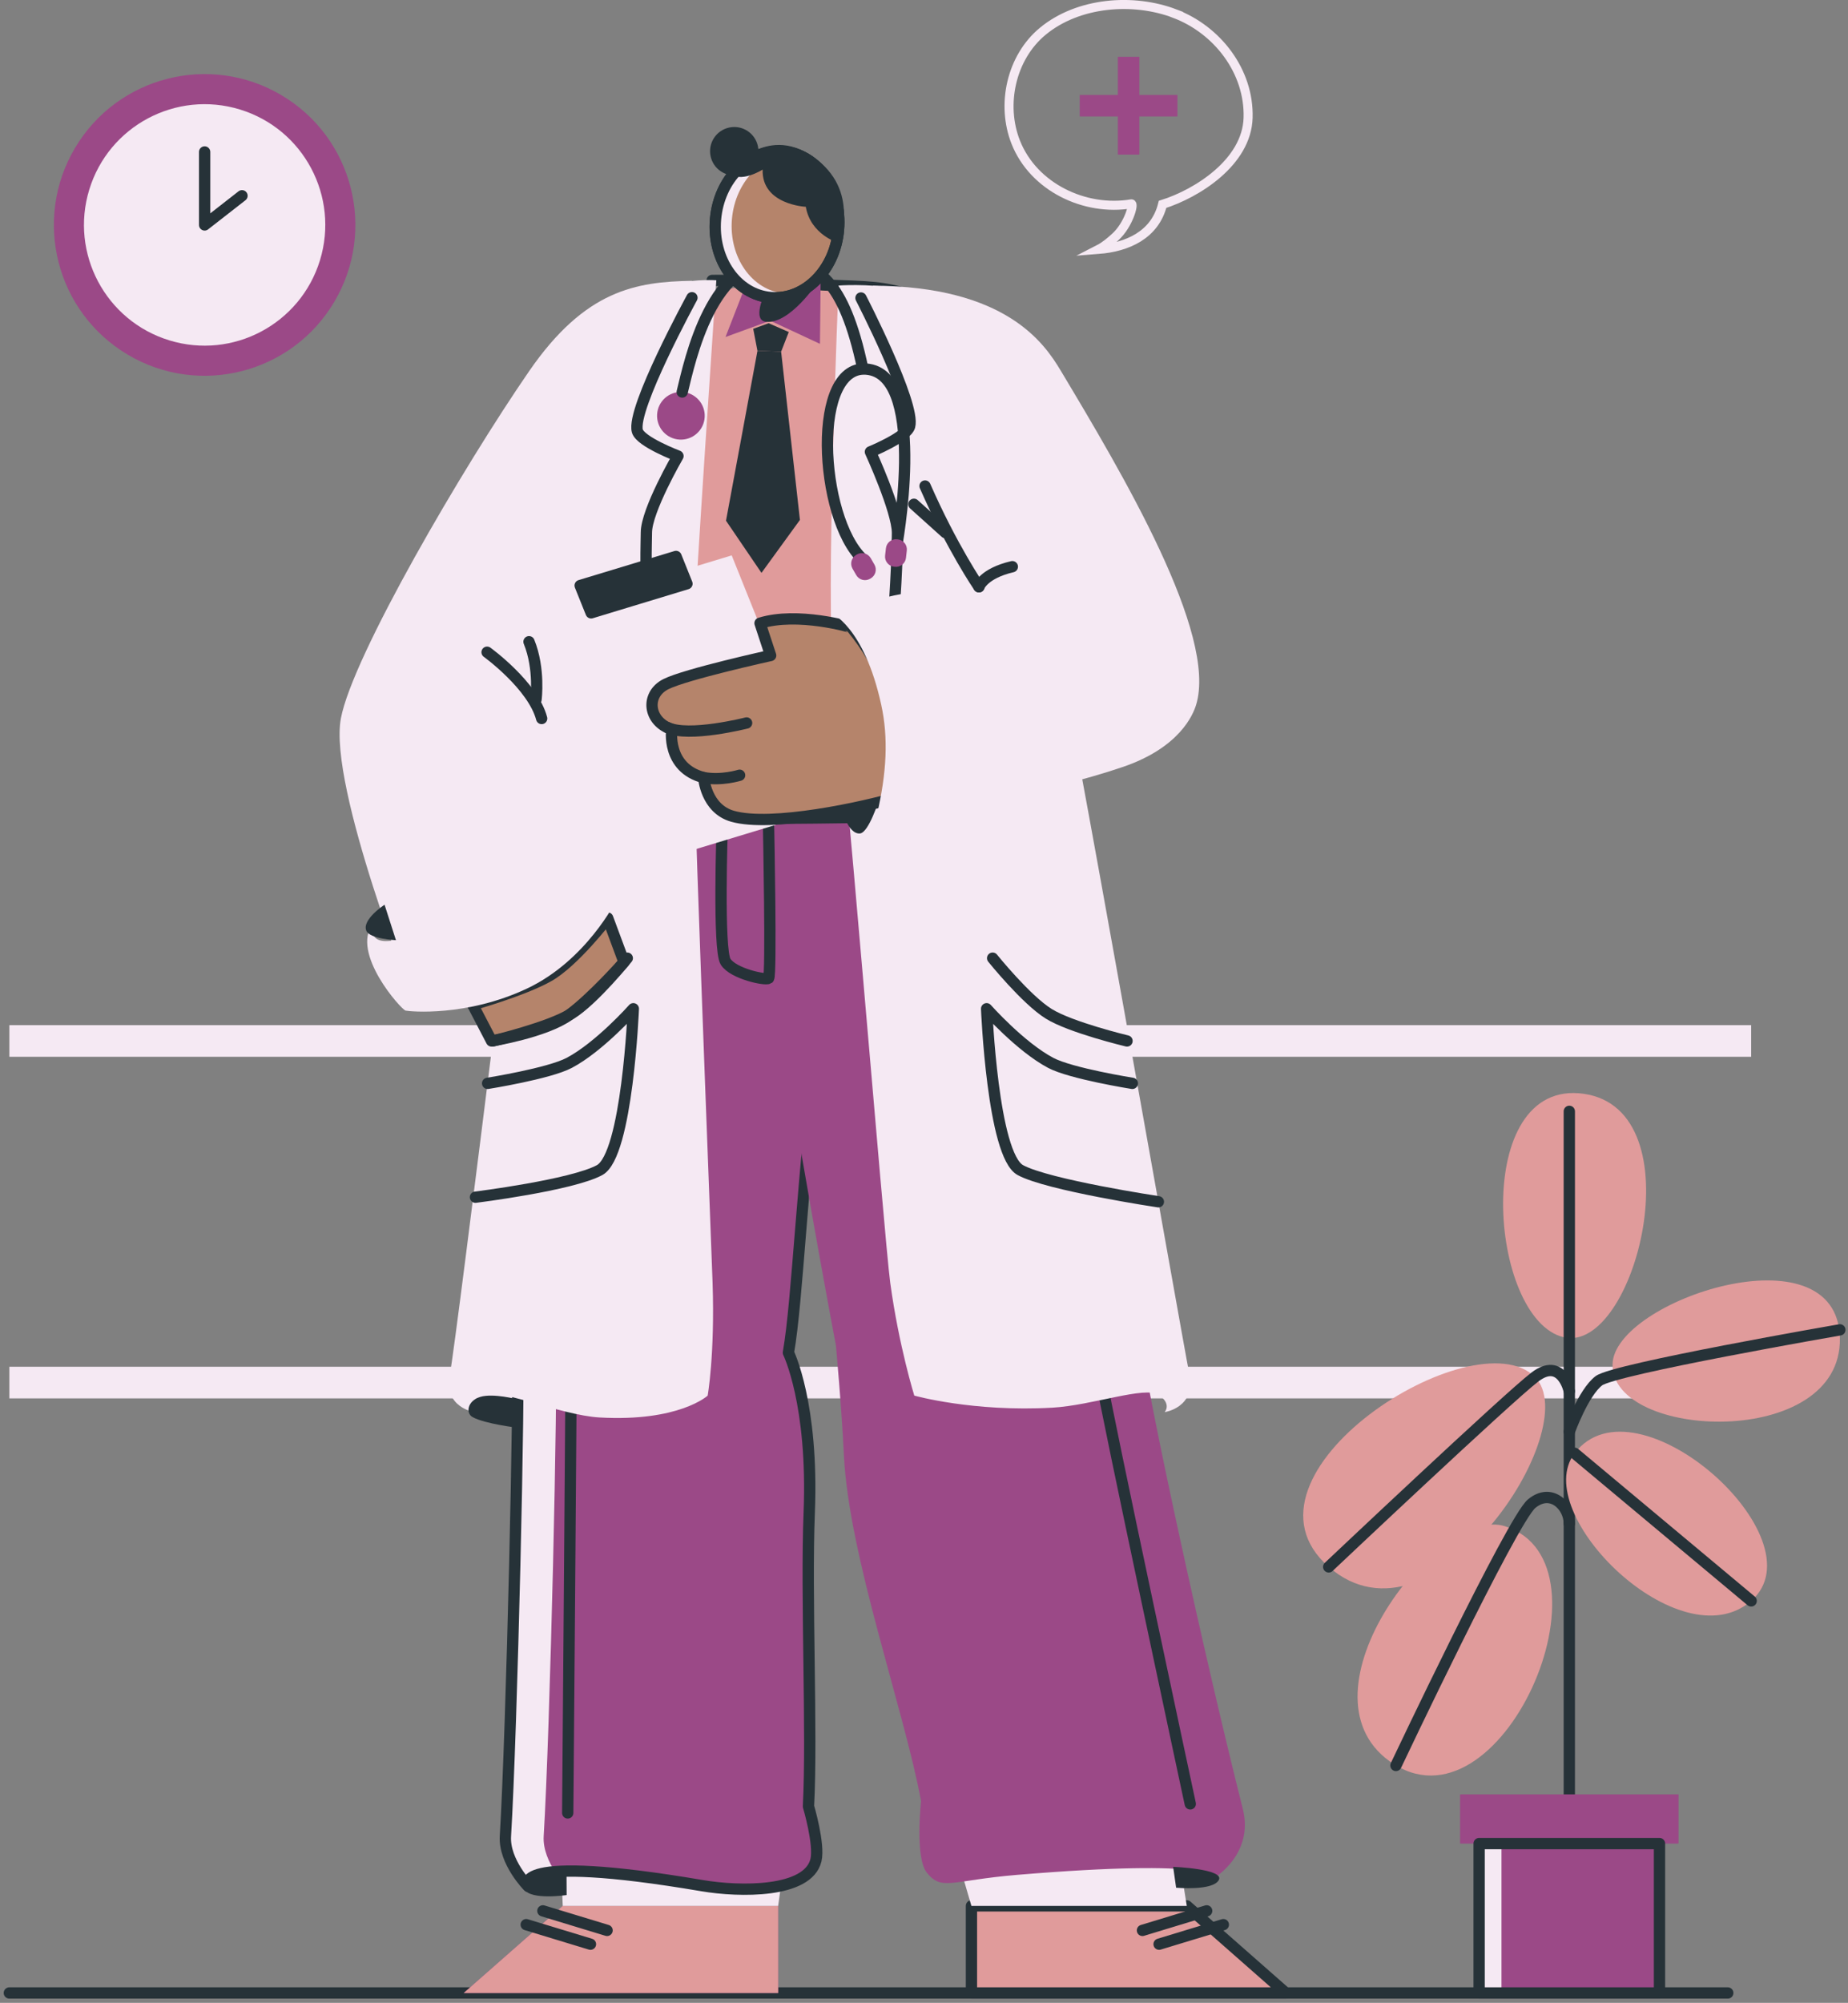 <svg width="409" height="443" viewBox="0 0 409 443" fill="none" xmlns="http://www.w3.org/2000/svg">
<rect x="0" y="0" width="409" height="443" fill="#808080" stroke="none"/>
<g clip-path="url(#clip0_54_717)">
<path d="M73.99 66.755C83.38 50.903 78.141 30.441 62.29 21.051C46.438 11.661 25.975 16.9 16.585 32.752C7.196 48.604 12.434 69.066 28.286 78.456C44.138 87.846 64.601 82.607 73.99 66.755Z" fill="#9B4987"/>
<path d="M70.818 57.565C75.134 43.465 67.203 28.535 53.103 24.219C39.003 19.903 24.073 27.834 19.757 41.934C15.441 56.035 23.372 70.964 37.472 75.28C51.572 79.597 66.502 71.665 70.818 57.565Z" fill="#F5E9F3"/>
<path d="M45.29 33.61V49.75L53.56 43.3" stroke="#263238" stroke-width="2.5" stroke-linecap="round" stroke-linejoin="round"/>
<path d="M2.07 440.81H382.39" stroke="#263238" stroke-width="2.5" stroke-linecap="round" stroke-linejoin="round"/>
<path d="M387.57 305.8H2.07" stroke="#F5E9F3" stroke-width="7" stroke-miterlimit="10"/>
<path d="M2.07 230.24H387.57" stroke="#F5E9F3" stroke-width="7" stroke-miterlimit="10"/>
<path d="M346.1 295.78C361.87 299.49 375.55 245.5 350.52 241.93C325.49 238.36 329.42 291.86 346.1 295.78Z" fill="#E09B9B"/>
<path d="M347.32 245.81V399.43" stroke="#263238" stroke-width="2.5" stroke-linecap="round" stroke-linejoin="round"/>
<path d="M348.49 321.44C338.35 334.75 371.87 367.74 387.57 354.09C403.28 340.44 362.05 303.63 348.49 321.44Z" fill="#E09B9B"/>
<path d="M387.57 354.09L348.49 321.44" stroke="#263238" stroke-width="2.5" stroke-linecap="round" stroke-linejoin="round"/>
<path d="M356.89 301.77C356.6 318.53 407.69 320.68 407.2 295.96C406.71 271.24 357.14 287.64 356.89 301.77Z" fill="#E09B9B"/>
<path d="M407.2 294.14C407.2 294.14 357.3 302.79 353.86 305.4C350.42 308.02 347.32 316.66 347.32 316.66" stroke="#263238" stroke-width="2.5" stroke-linecap="round" stroke-linejoin="round"/>
<path d="M339.72 304.57C351.02 315.9 317.39 366.94 294.08 346.57C270.77 326.2 326.23 291.04 339.72 304.57Z" fill="#E09B9B"/>
<path d="M294.07 346.57C294.07 346.57 333.74 309.11 339.71 304.57C345.68 300.03 347.32 307.72 347.32 307.72" stroke="#263238" stroke-width="2.5" stroke-linecap="round" stroke-linejoin="round"/>
<path d="M333.09 337.58C318.31 332.84 286.24 374.22 307.56 389.57C331.97 407.15 358.76 345.81 333.09 337.58Z" fill="#E09B9B"/>
<path d="M308.95 390.49C308.95 390.49 334.69 336.14 338.98 332.59C343.27 329.03 347.32 333.08 347.32 337" stroke="#263238" stroke-width="2.5" stroke-linecap="round" stroke-linejoin="round"/>
<path d="M371.49 396.88H323.15V407.77H371.49V396.88Z" fill="#9B4987"/>
<path d="M367.28 407.77H327.36V440.81H367.28V407.77Z" fill="#9B4987"/>
<path d="M332.31 407.77H327.36V440.81H332.31V407.77Z" fill="#F5E9F3"/>
<path d="M367.28 407.77H327.36V440.81H367.28V407.77Z" stroke="#263238" stroke-width="2.5" stroke-linecap="round" stroke-linejoin="round"/>
<path d="M172.22 421.55V440.81H102.64L124.55 421.55H172.22Z" fill="#9B4987"/>
<path d="M172.22 421.55V440.81H102.64L124.55 421.55H172.22Z" fill="#E09B9B"/>
<path d="M123.57 398.44L124.55 421.55H172.22L175.45 398.44H123.57Z" fill="#F5E9F3"/>
<path d="M168.6 405.06H123.78" stroke="#263238" stroke-width="2.5" stroke-linecap="round" stroke-linejoin="round"/>
<path d="M134.36 426.97L120.15 422.65" stroke="#263238" stroke-width="2.5" stroke-linecap="round" stroke-linejoin="round"/>
<path d="M130.68 430.02L116.46 425.7" stroke="#263238" stroke-width="2.5" stroke-linecap="round" stroke-linejoin="round"/>
<path d="M188.47 177.25H125.91C120.93 206.73 113.77 290.06 114.5 298.49C115.08 305.25 113.27 383.04 111.86 406.11C111.51 411.8 116.91 417.25 116.91 417.25C116.91 417.25 112.03 409.72 155.44 417.08C163.66 418.47 178.84 418.74 180.59 411.42C181.42 407.93 178.93 399.53 178.93 399.53C179.79 383.32 178.36 352.93 179.1 334.55C180.06 310.47 174.49 299.19 174.49 299.19C176.55 287.59 177.61 258.61 181.21 232.34L188.48 177.25H188.47Z" fill="#9B4987"/>
<path d="M120.33 406.12C120.15 409.04 121.49 411.9 122.84 413.99C115.48 414.58 116.78 417.05 116.89 417.24C116.58 416.92 111.51 411.64 111.85 406.12C113.26 383.05 115.07 305.26 114.49 298.5C113.77 290.07 120.92 206.74 125.9 177.26H134.38C129.4 206.74 122.25 290.07 122.97 298.5C123.55 305.26 121.74 383.05 120.33 406.12Z" fill="#F5E9F3"/>
<path d="M188.47 177.25H125.91C120.93 206.73 113.77 290.06 114.5 298.49C115.08 305.25 113.27 383.04 111.86 406.11C111.51 411.8 116.91 417.25 116.91 417.25C116.91 417.25 112.03 409.72 155.44 417.08C163.66 418.47 178.84 418.74 180.59 411.42C181.42 407.93 178.93 399.53 178.93 399.53C179.79 383.32 178.36 352.93 179.1 334.55C180.06 310.47 174.49 299.19 174.49 299.19C176.55 287.59 177.61 258.61 181.21 232.34L188.48 177.25H188.47Z" stroke="#263238" stroke-width="2.5" stroke-linecap="round" stroke-linejoin="round"/>
<path d="M133.69 210.6C133.69 210.6 126.36 285.87 126.42 297.31C126.45 303.65 125.65 400.99 125.65 400.99" stroke="#263238" stroke-width="2.5" stroke-linecap="round" stroke-linejoin="round"/>
<path d="M125.38 412.99L125.41 419.15C125.41 419.15 117.54 420.35 116.02 417.89C114.5 415.43 125.38 412.99 125.38 412.99Z" fill="#263238"/>
<path d="M143 185.97C143 185.97 141.53 207.42 127.95 203.26" stroke="#263238" stroke-width="2.5" stroke-linecap="round" stroke-linejoin="round"/>
<path d="M215 421.55V440.81H284.57L262.66 421.55H215Z" fill="#E09B9B"/>
<path d="M215 421.55V440.81H284.57L262.66 421.55H215Z" stroke="#263238" stroke-width="2.5" stroke-linecap="round" stroke-linejoin="round"/>
<path d="M258.97 398.44L262.66 421.55H214.99L208.24 398.44H258.97Z" fill="#F5E9F3"/>
<path d="M217.24 405.06H259.96" stroke="#263238" stroke-width="2.5" stroke-linecap="round" stroke-linejoin="round"/>
<path d="M252.85 426.97L267.06 422.65" stroke="#263238" stroke-width="2.5" stroke-linecap="round" stroke-linejoin="round"/>
<path d="M256.53 430.02L270.75 425.7" stroke="#263238" stroke-width="2.5" stroke-linecap="round" stroke-linejoin="round"/>
<path d="M161.28 221.2C165.77 223.2 172.45 225.56 173 228.98C178.64 264.12 185 297.56 185 297.56C185 297.56 186.26 311.15 186.77 321.8C187.83 344.19 200.12 378.15 203.85 398.38C203.85 398.38 202.44 410.9 205.14 414.22C208.46 418.31 210.46 415.91 225.08 414.69C269.82 410.96 268.7 415.37 268.7 415.37C268.7 415.37 277.59 410.15 275.06 400.1C266.06 364.36 254.45 310.49 252.85 298.74C252.09 293.15 227.64 177.26 227.64 177.26H165.78" fill="#9B4987"/>
<path d="M259.64 412.91L260.3 417.53C260.3 417.53 268.45 418.28 269.75 415.82C271.04 413.36 259.64 412.91 259.64 412.91Z" fill="#263238"/>
<path d="M222.93 210.6C222.93 210.6 242.46 295.59 243.69 304.72C244.52 310.81 263.43 398.99 263.43 398.99" stroke="#263238" stroke-width="2.5" stroke-linecap="round" stroke-linejoin="round"/>
<path d="M199.62 185.97C199.62 185.97 201.85 207.42 222.47 203.26" stroke="#263238" stroke-width="2.5" stroke-linecap="round" stroke-linejoin="round"/>
<path d="M159.84 182.96C159.84 182.96 158.9 210.06 160.59 212.72C162.28 215.38 169.43 216.88 170.1 216.38C170.76 215.88 170.1 182.96 170.1 182.96" stroke="#263238" stroke-width="2.5" stroke-linecap="round" stroke-linejoin="round"/>
<path d="M214.06 73.55C223.97 83.96 227.5 115.11 230.56 141.15C230.56 141.15 237.93 157.67 237.06 169.48C236.58 175.96 234.99 178.67 232.33 179.96C232.33 179.96 132.77 182.72 126.16 179.41C121.96 177.3 114.85 174.51 119.42 156.52C121.2 149.51 122.73 135.79 125.81 120.79C128.05 109.87 126.83 94.24 140.42 76.01C142.89 72.7 154.39 59.96 178.94 63.78C194.69 66.23 201.71 60.59 214.05 73.55H214.06Z" fill="#E09B9B"/>
<path d="M157.61 62.03C164.77 62.03 170.66 61.82 176.07 62.49C191.88 64.44 200.41 60.59 212.75 73.55C222.66 83.96 226.19 115.11 229.25 141.15C229.25 141.15 236.62 157.67 235.75 169.48C235.27 175.96 233.68 178.67 231.02 179.96C231.02 179.96 131.46 182.72 124.85 179.41C120.65 177.3 114.54 174.51 119.11 156.52C120.89 149.51 119.92 140.51 125.5 121.79C127.12 116.36 128.72 99.48 132.03 90.17" stroke="#263238" stroke-width="2.5" stroke-linecap="round" stroke-linejoin="round"/>
<path d="M223.66 173.07C223.66 173.07 212.25 179.88 199.34 180.61C186.44 181.34 173.91 174.52 173.91 174.52" stroke="#263238" stroke-width="2.5" stroke-linecap="round" stroke-linejoin="round"/>
<path d="M144.37 180.66C139.32 179.89 130.34 173.06 130.34 173.06" stroke="#263238" stroke-width="2.5" stroke-linecap="round" stroke-linejoin="round"/>
<path d="M185.58 63.17C185.58 63.17 182.62 136.05 184.49 146.99C186.36 157.94 195.71 274.07 197.03 283.75C198.93 297.68 202.35 308.68 202.35 308.68C202.35 308.68 215.32 312.35 232.94 311.35C241.74 310.85 253.44 306.53 256.43 308.52C259.42 310.52 257.76 312.34 257.76 312.34C257.76 312.34 264.74 311.34 263.25 304.03C261.75 296.71 235.78 148.73 233.25 140.25C230.72 131.78 224.45 88.1 217.38 74.62C210.31 61.14 185.59 63.16 185.59 63.16L185.58 63.17Z" fill="#F5E9F3"/>
<path d="M190.55 65.91C190.55 65.91 202.68 89.41 201.32 94.29C200.65 96.68 192.64 99.94 192.64 99.94C192.64 99.94 198.63 112.97 198.63 117.87C198.63 122.77 197.84 152.87 191.55 178.2" stroke="#263238" stroke-width="2.5" stroke-linecap="round" stroke-linejoin="round"/>
<path d="M249.43 230.24C249.43 230.24 236.96 227.26 232.1 224.23C227.05 221.08 219.69 211.93 219.69 211.93" stroke="#263238" stroke-width="2.5" stroke-linecap="round" stroke-linejoin="round"/>
<path d="M256.37 265.81C256.37 265.81 231.97 262.14 225.83 258.81C219.69 255.48 218.36 223.12 218.36 223.12C218.36 223.12 225.83 231.54 232.55 235.09C237.03 237.46 250.61 239.62 250.61 239.62" stroke="#263238" stroke-width="2.5" stroke-linecap="round" stroke-linejoin="round"/>
<path d="M158.54 62C158.54 62 153.74 132.25 153.17 147C152.74 158.1 157.4 274 157.71 283.76C158.23 299.72 156.62 308.69 156.62 308.69C156.62 308.69 150.31 314.52 132.69 313.52C123.89 313.02 109.37 306.54 106.37 308.53C103.38 310.53 105.04 312.35 105.04 312.35C105.04 312.35 98.06 311.35 99.55 304.04C101.04 296.73 118.59 152.2 120.55 140.26C121.99 131.53 128.9 87.25 136.72 71.48C142.04 60.74 158.53 61.99 158.53 61.99L158.54 62Z" fill="#F5E9F3"/>
<path d="M153.14 65.85C153.14 65.85 139.69 90.46 141.06 95.33C141.73 97.72 150.05 100.87 150.05 100.87C150.05 100.87 143.06 112.9 143.06 117.8C143.06 122.7 141.5 145.54 152.14 178.13" stroke="#263238" stroke-width="2.5" stroke-linecap="round" stroke-linejoin="round"/>
<path d="M104.63 313.46C107.38 314.94 114.51 315.79 114.51 315.79V309.51C114.51 309.51 109.16 308.1 106.29 308.97C103.42 309.84 103.01 312.59 104.63 313.46Z" fill="#263238"/>
<path d="M104.62 222.24L108.79 230.24C108.79 230.24 120.73 228.29 125.89 224.54C131.05 220.79 138.11 212.8 138.11 212.8L134.49 203.05C134.49 203.05 127.06 212.76 121.36 215.95C115.66 219.14 104.62 222.23 104.62 222.23V222.24Z" fill="#B5846B" stroke="#263238" stroke-width="2.5" stroke-linecap="round" stroke-linejoin="round"/>
<path d="M153.14 62.11C140.78 62.33 129.52 64.09 117.09 82.12C102.58 103.17 78.01 145.12 75.44 158.92C72.64 173.96 91.79 222 91.79 222C91.79 222 96.04 224.37 111.84 219.15C128.94 213.5 135.48 200.07 135.48 200.07C135.48 200.07 119.21 160.48 119.42 156.52C119.6 153.2 123.25 134.67 131.56 102.16" fill="#F5E9F3"/>
<path d="M119.88 158.92C117.94 151.59 107.8 144.26 107.8 144.26" stroke="#263238" stroke-width="2.5" stroke-linecap="round" stroke-linejoin="round"/>
<path d="M118.63 154.74C118.63 154.74 119.52 147.93 117.08 141.94" stroke="#263238" stroke-width="2.5" stroke-linecap="round" stroke-linejoin="round"/>
<path d="M128.94 112.52C128.94 112.52 129.31 106 124.65 102.15L128.94 112.52Z" fill="#F5E9F3"/>
<path d="M129.34 183.85C129.34 183.85 135.52 195.85 136.35 199.22C136.35 199.22 129.75 212.5 116.57 218.68C103.24 224.93 90.75 223.74 89.77 223.53C88.8 223.32 77.55 210.75 82.53 204.33C82.53 204.33 81.16 208.61 86.18 208.11C95.69 207.16 103.17 204.97 109.55 201.09C124.79 191.81 129.34 183.85 129.34 183.85Z" fill="#F5E9F3"/>
<path d="M85.11 200.11L87.63 207.95C87.63 207.95 81.89 207.7 81.09 205.89C80 203.43 85.12 200.1 85.12 200.1L85.11 200.11Z" fill="#263238"/>
<path d="M109.09 230.24C109.09 230.24 121.56 227.26 126.42 224.23C131.47 221.08 138.83 211.93 138.83 211.93" stroke="#263238" stroke-width="2.5" stroke-linecap="round" stroke-linejoin="round"/>
<path d="M105.23 264.8C105.23 264.8 126.55 262.14 132.7 258.81C138.85 255.48 140.17 223.12 140.17 223.12C140.17 223.12 132.7 231.54 125.98 235.09C121.5 237.46 107.92 239.62 107.92 239.62" stroke="#263238" stroke-width="2.5" stroke-linecap="round" stroke-linejoin="round"/>
<path d="M184.33 178.61L140.92 191.78L118.53 136.01L161.94 122.84L184.33 178.61Z" fill="#F5E9F3"/>
<path d="M152.04 129.11L130.83 135.55L128.4 129.51L149.62 123.08L152.04 129.11Z" fill="#263238" stroke="#263238" stroke-width="2.5" stroke-linecap="round" stroke-linejoin="round"/>
<path d="M148.68 161.32C148.68 161.32 147.4 169.82 155.74 171.99C155.74 171.99 156.2 178.87 162.15 180.55C170.72 182.97 190.9 178.66 199.26 176.17C199.26 176.17 202.75 155.96 188.49 138.82C188.4 138.72 176.52 135.26 168.21 137.84L170.56 144.98C170.56 144.98 151.7 149.13 147.36 151.33C142.75 153.66 143.49 159.65 148.69 161.32H148.68Z" fill="#B5846B" stroke="#263238" stroke-width="2.5" stroke-linecap="round" stroke-linejoin="round"/>
<path d="M147.69 160.9C152.39 163.18 165.24 159.91 165.24 159.91" stroke="#263238" stroke-width="2.5" stroke-linecap="round" stroke-linejoin="round"/>
<path d="M155.74 171.99C159.66 172.73 163.69 171.47 163.69 171.47" stroke="#263238" stroke-width="2.5" stroke-linecap="round" stroke-linejoin="round"/>
<path d="M193.15 63.19C222.64 63.3 231.13 75.94 234.73 81.93C248.38 104.69 269.55 140.29 264.71 155.94C264.05 158.06 261.11 165.33 248.56 169.62C231.33 175.51 205.29 179.77 205.29 179.77C205.29 179.77 209.62 174.46 204.73 156.35C199.56 137.2 196.12 134.45 196.12 134.45C196.12 134.45 206.43 131.69 216.66 129.78C221.81 128.82 230.2 132.56 230.2 132.56" fill="#F5E9F3"/>
<path d="M216.66 129.79C216.66 129.79 217.65 126.84 224.05 125.34" stroke="#263238" stroke-width="2.5" stroke-linecap="round" stroke-linejoin="round"/>
<path d="M216.66 129.79C216.66 129.79 210.69 121.09 204.73 107.5" stroke="#263238" stroke-width="2.5" stroke-linecap="round" stroke-linejoin="round"/>
<path d="M209.25 117.81L202.27 111.54" stroke="#263238" stroke-width="2.5" stroke-linecap="round" stroke-linejoin="round"/>
<path d="M183.82 135.49C183.82 135.49 198.8 130.85 202.25 131.15C202.25 131.15 212.4 140.46 213.95 154.94C215.52 169.58 210.33 181.01 209.82 181.86C209.31 182.71 193.76 189.26 189.31 182.46C189.31 182.46 192.91 185.15 194.07 180.24C196.26 170.94 196.63 163.15 195.03 155.86C191.22 138.43 183.81 135.49 183.81 135.49H183.82Z" fill="#F5E9F3"/>
<path d="M186.16 178.66L194.55 176.86C194.55 176.86 192.29 184.18 190.32 184.35C187.64 184.58 186.16 178.66 186.16 178.66Z" fill="#263238"/>
<path d="M155.96 92.26C155.8 95.17 153.31 97.39 150.4 97.23C147.49 97.07 145.27 94.58 145.43 91.67C145.59 88.76 148.08 86.54 150.99 86.7C153.9 86.86 156.12 89.35 155.96 92.26Z" fill="#9B4987"/>
<path d="M150.99 86.7C152.69 79.81 157.52 56.34 172.92 57.64C180.6 58.29 186.72 61.46 190.95 81.55" stroke="#263238" stroke-width="2.5" stroke-linecap="round" stroke-linejoin="round"/>
<path d="M190.96 123.71C181.19 114.63 179.37 79.55 192.36 81.72C205.36 83.89 198.33 121.47 198.33 121.47" stroke="#263238" stroke-width="2.5" stroke-linecap="round" stroke-linejoin="round"/>
<path d="M189.506 122.724L189.654 122.639C190.728 122.02 192.094 122.388 192.713 123.462L193.526 124.875C194.145 125.949 193.778 127.315 192.703 127.934L192.556 128.019C191.481 128.638 190.116 128.27 189.497 127.196L188.683 125.783C188.065 124.709 188.432 123.343 189.506 122.724Z" fill="#9B4987"/>
<path d="M198.552 119.283L198.721 119.302C199.953 119.442 200.834 120.548 200.694 121.78L200.511 123.39C200.372 124.622 199.265 125.503 198.033 125.363L197.864 125.344C196.632 125.204 195.751 124.098 195.891 122.866L196.074 121.256C196.213 120.024 197.32 119.143 198.552 119.283Z" fill="#9B4987"/>
<path d="M166.7 72.73L167.64 77.6L172.88 77.78L174.57 73.44L170.11 71.49L166.7 72.73Z" fill="#263238"/>
<path d="M167.64 77.6L172.88 77.78L177.04 115L168.53 126.71L160.68 115.17L167.64 77.6Z" fill="#263238"/>
<path d="M181.63 61.7L181.47 76.05L170.47 70.93L160.57 74.54L165.57 61.7H181.63Z" fill="#9B4987"/>
<path d="M169.36 64.66C169.36 64.66 166.26 70.94 169.64 71.19C174.94 71.58 180.94 62.46 180.94 62.46L169.36 64.66Z" fill="#263238"/>
<path d="M185.58 50.82C186.35 41.9 180.88 34.14 173.36 33.5C165.84 32.85 159.13 39.56 158.36 48.49C157.59 57.41 163.06 65.17 170.58 65.81C178.1 66.46 184.81 59.75 185.58 50.82Z" fill="#B5846B" stroke="#263238" stroke-width="2.5" stroke-linecap="round" stroke-linejoin="round"/>
<path d="M170.58 65.81C172.68 65.99 174.72 65.6 176.58 64.73C175.6 64.92 174.6 64.97 173.58 64.89C166.46 64.27 161.27 56.92 161.99 48.46C162.72 40 169.08 33.64 176.21 34.25C176.39 34.27 176.57 34.28 176.75 34.31C175.68 33.87 174.55 33.59 173.36 33.49C165.85 32.85 159.13 39.56 158.37 48.48C157.6 57.4 163.07 65.16 170.59 65.8L170.58 65.81Z" fill="#F5E9F3"/>
<path d="M185.58 50.82C186.35 41.9 180.88 34.14 173.36 33.5C165.84 32.85 159.13 39.56 158.36 48.49C157.59 57.41 163.06 65.17 170.58 65.81C178.1 66.46 184.81 59.75 185.58 50.82Z" stroke="#263238" stroke-width="2.5" stroke-linecap="round" stroke-linejoin="round"/>
<path d="M185.55 53.72C185.55 53.72 179.42 51.97 178.34 45.74C178.34 45.74 168.53 45.29 168.79 37.51C168.79 37.51 163.81 40.7 161.25 38.18C161.25 38.18 169.17 27.19 179.93 34.66C190.69 42.13 185.55 53.72 185.55 53.72Z" fill="#263238"/>
<path d="M157.26 34.51C157.85 37.41 160.67 39.28 163.57 38.69C166.47 38.1 168.34 35.28 167.75 32.38C167.16 29.48 164.34 27.61 161.44 28.2C158.54 28.79 156.67 31.61 157.26 34.51Z" fill="#263238"/>
<path d="M260.07 3.03C250.79 -0.52 238.58 0.45 230.76 6.94C223.79 12.71 221.51 23.15 224.81 31.47C228.75 41.4 240.1 46.81 250.38 45.09C251.06 44.97 249.79 49.75 246.82 52.43C245.66 53.48 244.49 54.47 243.12 55.17C249.44 54.68 255.62 52 257.3 45.2C264.83 42.84 275.94 35.93 276.23 26.05C276.53 15.79 269.44 6.62 260.06 3.04L260.07 3.03Z" stroke="#F5E9F3" stroke-width="2" stroke-miterlimit="10"/>
<path d="M260.59 21V25.76H252.16V34.19H247.41V25.76H238.97V21H247.41V12.57H252.16V21H260.59Z" fill="#9B4987"/>
</g>
<defs>
<clipPath id="clip0_54_717">
<rect width="407.63" height="442.06" fill="white" transform="translate(0.82)"/>
</clipPath>
</defs>
</svg>
